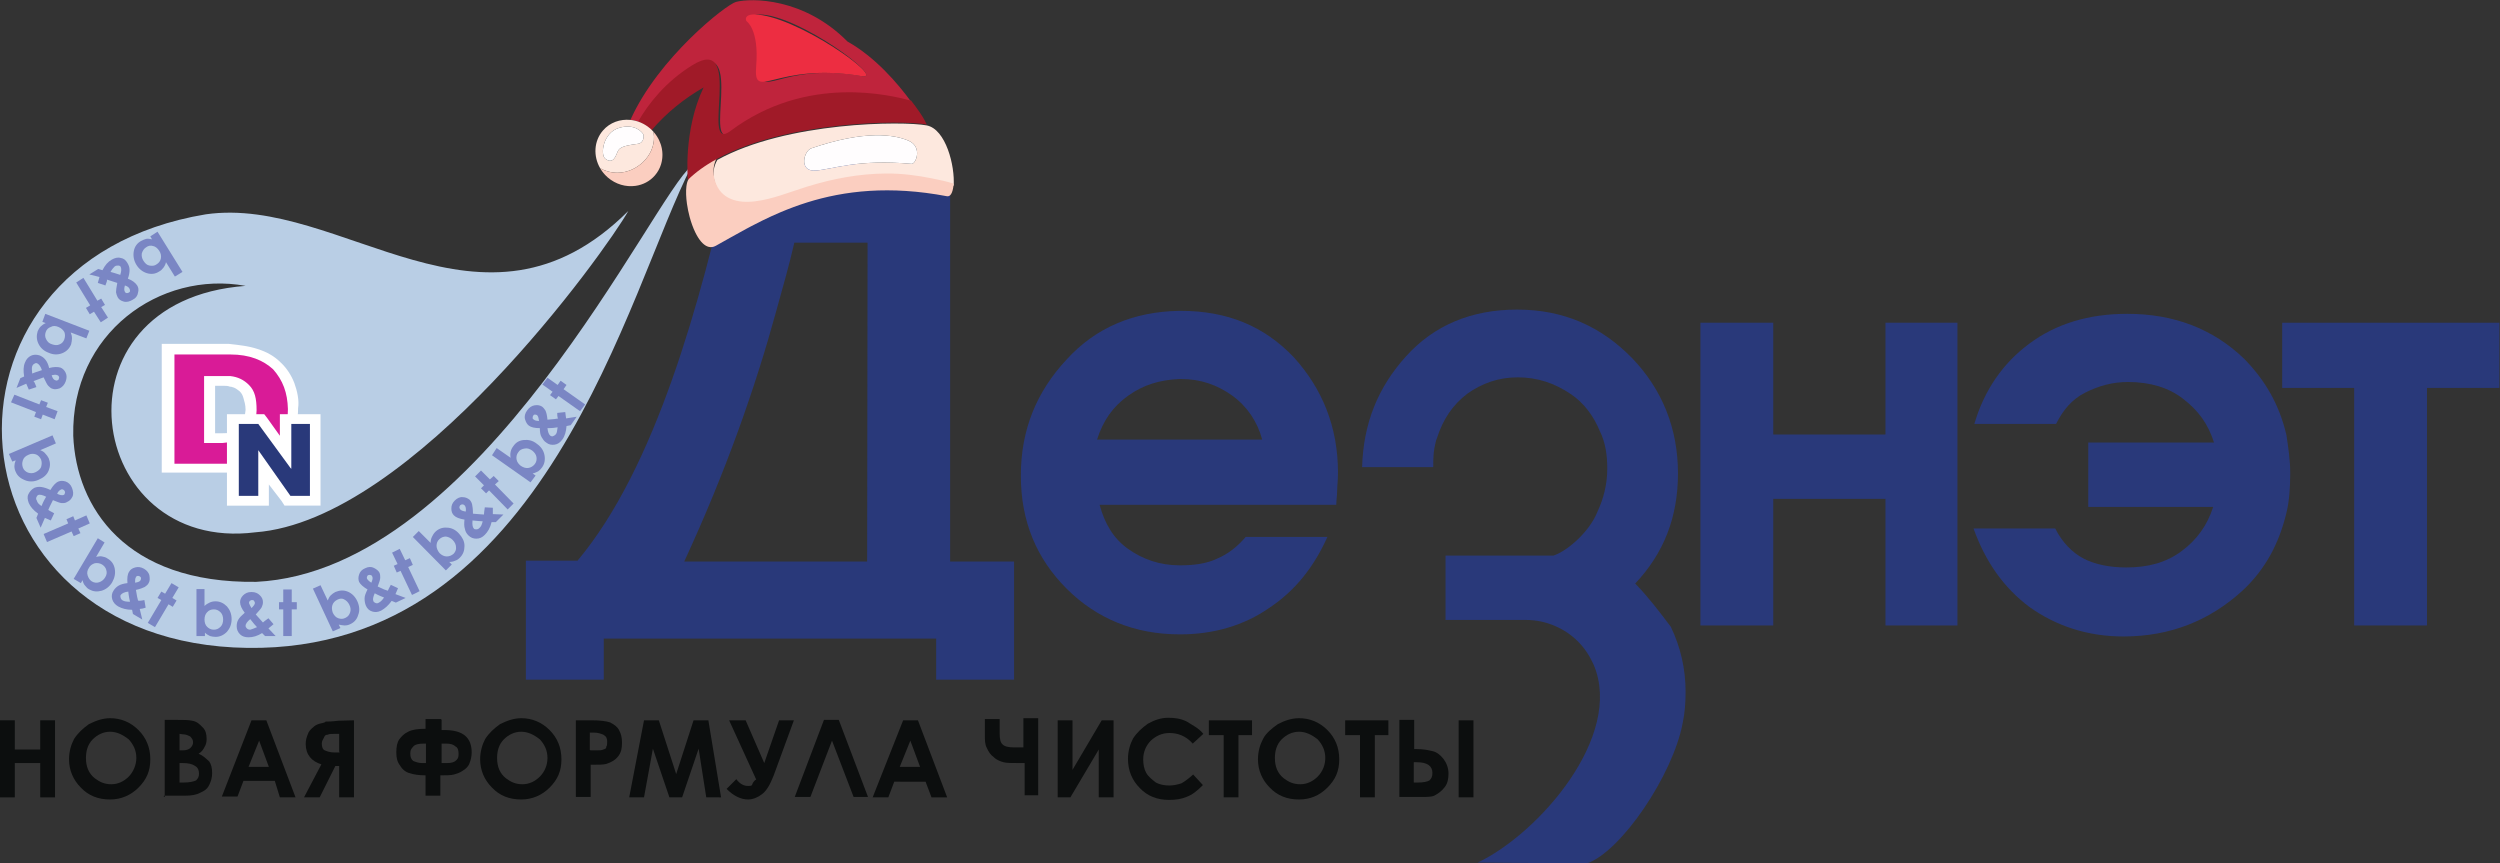 <?xml version="1.0" encoding="UTF-8" standalone="no"?>
<svg
   xmlns:dc="http://purl.org/dc/elements/1.1/"
   xmlns:cc="http://creativecommons.org/ns#"
   xmlns:rdf="http://www.w3.org/1999/02/22-rdf-syntax-ns#"
   xmlns:svg="http://www.w3.org/2000/svg"
   xmlns="http://www.w3.org/2000/svg"
   viewBox="0 0 247.427 85.453"
   height="85.453"
   width="247.427"
   xml:space="preserve"
   id="svg2"
   version="1.1"><rect x="0" y="0" width="247.427" height="85.453" fill="#333333" stroke="none"/><defs
     id="defs6" /><g
     transform="matrix(1.333,0,0,-1.333,0,85.453)"
     id="g10"><g
       transform="scale(0.1)"
       id="g12"><path
         id="path14"
         style="fill:#b9cee5;fill-opacity:1;fill-rule:nonzero;stroke:none"
         d="M 152.781,481.93 C -65.074,445.773 -41.812,162.844 183.906,160.016 405.852,157.184 465.895,426.285 513.68,518.082 484.758,495.762 357.438,217.23 190.191,209.055 92.738,207.797 56.586,264.699 54.387,317.512 52.812,393.59 118.832,440.43 182.336,428.801 34.895,417.797 62.875,229.805 189.563,245.836 c 117.261,8.805 260.3,209.055 276.96,238.605 -108.457,-108.14 -213.14,11.95 -313.742,-2.511" /><path
         id="path16"
         style="fill:#ffffff;fill-opacity:1;fill-rule:nonzero;stroke:none"
         d="m 181.078,327.887 c -0.629,-2.199 -1.574,-3.774 -2.832,-4.403 -0.629,-1.57 -2.828,-2.199 -4.398,-2.828 -0.629,0 -1.575,-0.629 -2.832,-0.629 -1.571,-0.629 -3.774,-0.629 -5.657,-0.629 h -5.66 v 35.211 h 6.602 v 0 c 1.57,0 2.828,0 4.402,-0.629 1.57,0 2.199,-0.628 2.828,-0.628 1.574,-0.629 2.828,-1.575 4.403,-2.829 1.57,-1.574 2.199,-2.832 2.828,-5.031 0.629,-2.199 1.574,-5.031 1.574,-8.804 -0.633,-3.77 -0.633,-5.973 -1.258,-8.801 m 37.406,28.922 c -2.199,5.66 -5.656,11.004 -10.058,15.089 -4.403,4.403 -10.059,7.86 -17.289,10.059 -6.602,2.203 -12.891,2.832 -21.063,3.773 -0.629,0 -0.629,0 -1.57,0 h -39.613 -8.801 v -7.23 -81.105 -7.231 h 8.801 37.726 c 0.625,0 2.199,0 3.77,0 6.601,0 12.89,1.57 18.863,2.828 6.602,2.199 12.891,5.031 17.289,8.801 5.031,4.402 8.805,9.434 11.004,16.035 2.199,5.656 3.773,12.262 3.773,20.117 0.942,5.66 -0.628,12.891 -2.832,18.864" /><path
         id="path18"
         style="fill:#d91b97;fill-opacity:1;fill-rule:nonzero;stroke:none"
         d="m 183.906,318.457 c -3.773,-2.828 -7.23,-5.031 -12.89,-5.66 -1.571,0 -4.399,-0.629 -5.657,-0.629 h -13.832 v 49.672 h 15.09 c 1.571,0 2.828,0 4.399,0 5.66,-0.629 10.062,-2.828 13.832,-6.602 4.402,-4.402 5.66,-10.062 5.66,-18.863 -0.317,-7.859 -2.199,-13.832 -6.602,-17.918 m 18.864,48.41 c -7.235,6.606 -17.293,11.004 -31.754,11.004 -0.629,0 -0.629,0 -1.571,0 H 129.52 v -81.105 h 37.722 c 0.629,0 2.203,0 3.774,0 13.832,0.629 23.894,4.402 31.125,10.058 7.855,6.602 11.629,17.289 11.629,30.492 -0.313,12.262 -3.774,21.379 -11,29.551" /><path
         id="path20"
         style="fill:#ffffff;fill-opacity:1;fill-rule:nonzero;stroke:none"
         d="m 168.504,326.316 v -60.675 h 31.121 v 15.718 l 9.43,-12.257 2.203,-3.461 h 4.398 2.828 11.633 7.86 v 7.23 53.445 7.231 h -7.86 -11.633 -2.199 -8.488 v -7.231 -8.804 l -9.43,13.203 -2.203,2.832 h -4.398 -3.457 -11.004 -8.801 v -7.231" /><path
         id="path22"
         style="fill:#29397a;fill-opacity:1;fill-rule:nonzero;stroke:none"
         d="m 216.285,326.316 v -33.324 l -0.629,0.629 -23.89,32.695 h -14.461 v -53.445 h 14.461 v 33.953 l 23.89,-33.953 h 14.461 v 53.445 h -13.832" /><path
         id="path24"
         style="fill:#29397a;fill-opacity:1;fill-rule:nonzero;stroke:none"
         d="m 1214.09,207.797 v 0 c 21.07,22.32 31.75,49.043 31.75,81.738 0,33.32 -11.63,62.242 -33.95,85.508 -23.26,23.891 -51.24,36.152 -85.51,36.152 -33.95,0 -61.61,-11.632 -82.36,-34.582 -21.06,-23.261 -31.75,-49.984 -32.7,-82.363 h 52.82 c 0,7.23 0,11.633 2.2,20.117 l 0.63,1.574 c 4.4,13.832 11.63,24.52 22.32,32.696 11,7.859 23.26,12.258 37.72,12.258 14.46,0 27.35,-4.399 38.98,-12.258 10.06,-6.602 17.29,-16.664 21.7,-27.352 4.4,-8.801 5.65,-18.234 5.65,-28.293 0,-11.633 -2.82,-22.32 -7.23,-31.75 -5.65,-14.461 -21.69,-28.922 -32.69,-32.695 h -80.16 v -16.031 -2.832 -28.922 h 0.62 v 0 c 10.06,0 21.07,0 31.13,0 h 28.29 c 7.23,0 14.46,-1.571 21.06,-4.403 6.6,-2.828 12.26,-6.601 17.29,-11.629 5.03,-5.031 8.81,-11.003 11.63,-17.292 C 1205.61,94.625 1142.73,22.32 1097.15,0.629 L 1178.26,0 c 25.46,8.801 63.81,65.703 71.04,104.055 1.57,7.23 2.2,15.09 2.2,23.265 0,17.289 -3.77,33.325 -11,48.41 -7.86,10.375 -16.35,21.696 -26.41,32.067" /><path
         id="path26"
         style="fill:#29397a;fill-opacity:1;fill-rule:nonzero;stroke:none"
         d="M 705.445,519.34 H 543.23 C 519.965,416.539 486.957,294.25 428.801,224.773 h -38.356 v -88.335 h 57.844 v 30.492 h 127.32 119.461 v -30.492 h 57.844 v 87.707 H 705.445 Z M 643.828,224.145 H 508.02 c 31.125,67.277 52.816,129.519 67.906,184.535 5.027,18.234 10.058,35.523 13.832,52.183 h 54.383 l -0.313,-236.718" /><path
         id="path28"
         style="fill:#29397a;fill-opacity:1;fill-rule:nonzero;stroke:none"
         d="m 876.773,410.254 h -1.57 c -33.324,-0.629 -61.617,-12.262 -83.308,-36.156 -22.321,-23.891 -33.95,-52.184 -33.95,-86.137 0,-33.949 11.629,-61.613 33.95,-83.934 22.32,-22.324 50.613,-33.953 83.937,-33.953 h 0.629 c 24.519,0 47.156,6.602 65.703,19.492 19.492,12.887 33.324,30.493 43.383,52.813 h -60.672 c -5.66,-6.602 -12.262,-12.262 -21.062,-16.031 -7.86,-3.774 -17.293,-5.032 -27.352,-5.032 h -0.629 c -14.461,0 -27.352,4.403 -38.352,12.258 -11.003,7.86 -17.292,18.864 -21.062,32.696 h 60.043 115.687 c 0,3.773 0.629,6.601 0.629,10.058 0,3.461 0.629,7.863 0.629,13.836 0,33.949 -11.633,62.242 -32.695,85.508 -22.32,23.578 -49.984,34.582 -83.938,34.582 m -62.242,-95.57 c 4.399,13.832 11.629,24.519 23.262,32.695 11.004,7.859 23.266,11.633 37.727,12.258 0.625,0 1.57,0 1.57,0 14.461,0 26.723,-4.399 37.723,-12.258 11.003,-7.859 18.863,-19.492 22.32,-32.695" /><path
         id="path30"
         style="fill:#29397a;fill-opacity:1;fill-rule:nonzero;stroke:none"
         d="m 1666.16,374.727 c -23.27,22.32 -52.19,33.324 -86.77,33.324 -28.29,0 -52.81,-7.231 -72.93,-22.321 -19.49,-14.46 -33.33,-34.582 -40.56,-59.414 h 60.68 c 5.03,10.059 11.63,18.235 21.69,23.262 10.06,5.031 20.12,7.86 31.75,7.86 16.66,0 30.49,-4.403 40.55,-12.262 11.63,-8.801 18.86,-18.86 23.27,-32.692 h -93.37 v -47.785 h 92.74 c -4.4,-13.832 -12.26,-24.519 -23.27,-32.695 -11.63,-8.801 -25.46,-12.262 -41.18,-12.262 -12.26,0 -23.26,2.203 -31.75,6.606 -8.49,4.398 -16.03,12.257 -21.06,22.32 h -60.68 c 8.81,-24.523 22.32,-44.016 41.81,-58.477 19.5,-13.832 42.76,-21.687 69.48,-21.687 34.58,0 63.82,11.629 88.34,33.949 17.29,16.035 27.35,35.524 32.69,57.844 2.2,8.805 2.83,19.492 2.83,29.551 0,10.058 -1.57,19.492 -2.83,28.293 -5.34,22.636 -15.72,40.554 -31.43,56.586" /><path
         id="path32"
         style="fill:#29397a;fill-opacity:1;fill-rule:nonzero;stroke:none"
         d="m 1694.45,353.035 h 53.44 V 176.676 h 54.07 v 176.359 h 53.76 v 48.414 h -158.44 -2.83 v -48.414" /><path
         id="path34"
         style="fill:#29397a;fill-opacity:1;fill-rule:nonzero;stroke:none"
         d="m 1399.89,318.457 h -83.31 v 82.992 h -54.07 V 176.676 h 54.07 v 93.996 h 83.31 v -93.996 h 53.44 v 224.773 h -53.44 v -82.992" /><path
         id="path36"
         style="fill:#0c0e0e;fill-opacity:1;fill-rule:nonzero;stroke:none"
         d="M 0,106.258 H 11.004 V 84.566 H 29.863 V 106.258 H 40.867 V 49.043 H 29.863 V 74.508 H 11.004 V 49.043 H 0 v 57.215" /><path
         id="path38"
         style="fill:#0c0e0e;fill-opacity:1;fill-rule:nonzero;stroke:none"
         d="m 81.734,97.769 c -5.027,0 -9.43,-2.203 -12.887,-5.66 -3.773,-3.77 -5.031,-8.801 -5.031,-13.832 0,-6.601 2.199,-11.633 6.602,-15.09 3.773,-2.828 7.23,-4.402 12.262,-4.402 5.031,0 9.43,2.203 12.887,5.66 3.461,3.457 5.661,8.805 5.661,13.832 0,5.66 -2.2,10.062 -5.661,13.832 -4.398,3.457 -8.801,5.66 -13.832,5.66 z m 0,10.059 c 7.859,0 15.09,-2.828 21.067,-8.801 5.656,-5.66 8.801,-12.891 8.801,-21.691 0,-8.805 -2.829,-15.09 -8.801,-21.062 -5.66,-5.66 -12.891,-8.805 -21.067,-8.805 -8.801,0 -16.031,2.832 -21.691,8.805 -5.656,5.656 -8.801,12.887 -8.801,21.062 0,5.656 1.57,11.004 3.773,15.09 2.828,4.398 6.602,7.859 11,11.004 5.66,2.828 10.691,4.398 15.719,4.398" /><path
         id="path40"
         style="fill:#0c0e0e;fill-opacity:1;fill-rule:nonzero;stroke:none"
         d="M 133.293,74.508 V 60.047 h 2.828 c 4.402,0 7.231,0.625 9.434,1.57 1.57,1.57 2.199,2.828 2.199,5.027 0,2.203 -0.629,4.402 -2.828,5.66 -2.203,1.574 -5.031,2.203 -9.434,2.203 z m 0,21.688 V 83.938 h 2.199 c 2.828,0 4.403,0.629 5.66,1.57 1.571,1.57 2.2,2.832 2.2,4.402 0,1.57 -0.629,2.828 -2.2,4.402 -1.574,0.629 -2.832,1.57 -5.66,1.57 z M 122.289,49.355 V 106.57 h 8.805 c 5.027,0 8.801,0 11.629,-0.629 3.773,-0.628 5.66,-2.828 7.859,-5.027 2.199,-2.203 2.828,-5.031 2.828,-8.805 0,-2.199 -0.629,-4.399 -1.57,-5.656 -0.629,-1.574 -2.199,-3.773 -4.402,-5.031 3.773,-1.57 5.66,-3.773 7.859,-5.66 1.574,-2.199 2.203,-5.027 2.203,-8.801 0,-2.828 -0.629,-5.66 -2.203,-8.801 -1.57,-3.145 -3.77,-4.402 -6.602,-5.66 -2.828,-1.57 -6.601,-2.199 -11,-2.199 H 121.66 v -0.945 h 0.629" /><path
         id="path42"
         style="fill:#0c0e0e;fill-opacity:1;fill-rule:nonzero;stroke:none"
         d="m 192.395,91.168 -7.86,-19.492 h 15.09 z m -5.661,15.09 h 11.004 L 219.43,49.043 h -11.633 l -3.774,12.258 H 180.762 L 176.359,49.672 H 164.73 l 22.004,56.586" /><path
         id="path44"
         style="fill:#0c0e0e;fill-opacity:1;fill-rule:nonzero;stroke:none"
         d="m 251.809,83.309 v 12.887 h -2.829 c -2.828,0 -4.402,0 -5.66,-0.629 -1.57,0 -2.199,-0.625 -2.828,-2.199 -0.629,-1.57 -1.57,-2.199 -1.57,-4.398 0,-2.203 0.629,-4.402 2.199,-5.031 1.57,-0.629 3.774,-1.574 7.231,-1.574 h 3.773 z m 11.004,22.949 V 49.043 H 251.809 V 72.305 H 248.98 L 237.348,49.043 h -11.629 l 12.886,24.52 c -7.23,2.199 -11.632,7.231 -11.632,15.09 0,2.828 0.629,5.031 1.574,7.231 0.629,2.199 2.199,3.773 3.773,5.031 1.571,1.57 2.828,2.199 5.028,2.828 2.203,0.629 3.773,0.629 4.402,1.571 1.57,0 4.402,0 9.43,0.628 l 11.633,0.317" /><path
         id="path46"
         style="fill:#0c0e0e;fill-opacity:1;fill-rule:nonzero;stroke:none"
         d="m 327.887,88.969 v -14.461 h 3.773 c 3.774,0 5.656,0.625 7.231,2.199 1.57,1.57 1.57,2.828 1.57,5.027 0,2.203 -0.629,4.402 -2.199,5.031 -1.574,1.574 -3.774,2.203 -7.231,2.203 z m -11.004,0 h -2.199 c -3.774,0 -6.602,-0.629 -7.86,-2.203 -1.258,-1.57 -2.199,-2.199 -2.199,-5.031 0,-2.828 0.629,-4.399 2.199,-5.656 1.571,-0.629 3.774,-1.57 6.602,-1.57 h 2.828 v 14.461 z m 11.004,17.289 v -7.231 h 2.199 c 13.836,0 20.121,-5.66 20.121,-16.664 0,-2.828 -0.629,-5.656 -1.57,-7.856 -0.629,-2.203 -2.832,-4.402 -5.032,-5.66 -2.199,-1.574 -4.402,-2.203 -6.601,-2.828 -2.199,-0.629 -5.66,-0.629 -10.059,-0.629 V 50.301 h -11.004 v 15.09 c -5.031,0 -8.8,0.629 -11.632,1.57 -2.829,0.629 -5.657,2.828 -7.231,5.656 -2.199,2.832 -2.828,5.66 -2.828,10.062 0,3.773 0.629,7.231 2.199,9.43 1.574,2.203 3.774,4.402 6.602,5.66 2.832,1.57 7.23,2.199 12.89,2.199 v 7.23 h 11.629 l 0.317,-0.941" /><path
         id="path48"
         style="fill:#0c0e0e;fill-opacity:1;fill-rule:nonzero;stroke:none"
         d="m 386.988,97.769 c -5.031,0 -9.429,-2.203 -12.89,-5.66 -3.77,-3.77 -5.028,-8.801 -5.028,-13.832 0,-6.601 2.2,-11.633 6.602,-15.09 3.769,-2.828 7.23,-4.402 12.258,-4.402 5.031,0 9.433,2.203 12.89,5.66 3.774,3.773 5.66,8.805 5.66,13.832 0,5.66 -2.203,10.062 -5.66,13.832 -4.402,3.457 -8.8,5.66 -13.832,5.66 z m 0,10.059 c 7.86,0 15.09,-2.828 21.063,-8.801 5.66,-5.66 8.801,-12.891 8.801,-21.691 0,-8.805 -2.829,-15.09 -8.801,-21.062 -5.66,-5.66 -12.891,-8.805 -21.063,-8.805 -8.8,0 -16.035,2.832 -21.691,8.805 -5.66,5.656 -8.805,12.887 -8.805,21.062 0,5.656 1.574,11.004 3.774,15.09 2.832,4.398 6.601,7.859 11.004,11.004 5.66,2.828 10.687,4.398 15.718,4.398" /><path
         id="path50"
         style="fill:#0c0e0e;fill-opacity:1;fill-rule:nonzero;stroke:none"
         d="m 438.547,83.938 h 3.769 c 2.829,0 4.403,0 5.661,0.629 1.57,0.629 2.199,0.629 2.199,2.199 0.629,0.629 0.629,2.203 0.629,3.773 0,2.199 -0.629,3.773 -2.828,5.027 -1.575,0.629 -3.774,1.574 -7.231,1.574 h -2.832 V 84.25 Z m -11.004,22.32 h 11.633 c 6.597,0 11,-0.629 13.832,-1.574 2.828,-1.571 5.027,-2.829 6.597,-5.657 1.575,-2.832 2.204,-5.66 2.204,-9.434 0,-4.399 -0.629,-7.231 -2.829,-10.059 -2.203,-2.828 -5.031,-4.402 -8.804,-5.656 C 447.977,73.25 444.52,73.25 438.547,73.25 V 49.355 h -11.004 v 56.903" /><path
         id="path52"
         style="fill:#0c0e0e;fill-opacity:1;fill-rule:nonzero;stroke:none"
         d="m 478.156,106.258 h 11 l 12.891,-39.926 12.891,39.926 h 11 l 9.433,-57.215 H 524.367 L 518.711,85.195 506.449,49.043 h -9.433 L 484.758,85.195 478.156,49.043 h -11.004 l 11.004,57.215" /><path
         id="path54"
         style="fill:#0c0e0e;fill-opacity:1;fill-rule:nonzero;stroke:none"
         d="m 561.465,62.246 -20.121,44.012 h 12.261 l 13.833,-31.75 11,31.75 h 11.003 L 574.352,65.074 c -2.829,-7.23 -5.661,-11.633 -8.801,-13.832 -2.832,-2.199 -6.602,-3.773 -10.063,-3.773 -5.656,0 -11,2.832 -16.031,7.859 l 7.231,7.231 c 2.828,-3.773 5.66,-5.027 8.8,-5.027 1.575,0 2.203,0 2.832,0.625 0.313,1.262 1.571,3.461 3.145,4.09" /><path
         id="path56"
         style="fill:#0c0e0e;fill-opacity:1;fill-rule:nonzero;stroke:none"
         d="M 633.77,49.355 617.734,91.168 601.703,49.355 H 590.07 l 21.692,57.215 h 11.004 L 644.457,49.355 H 633.77" /><path
         id="path58"
         style="fill:#0c0e0e;fill-opacity:1;fill-rule:nonzero;stroke:none"
         d="m 675.895,91.168 -7.86,-19.492 h 15.09 z m -5.344,15.09 h 11 l 21.691,-57.215 h -11.629 l -4.402,11.629 H 663.945 L 659.547,49.043 h -11.633 l 22.637,57.215" /><path
         id="path60"
         style="fill:#0c0e0e;fill-opacity:1;fill-rule:nonzero;stroke:none"
         d="m 760.461,74.508 h -3.773 c -5.032,0 -9.434,0 -11.633,0.625 -2.2,0.629 -5.032,1.574 -7.231,3.773 -2.199,1.574 -3.773,3.773 -5.031,6.601 -1.57,2.832 -1.57,5.66 -1.57,10.059 v 11.633 h 11.004 V 96.195 c 0,-3.769 0.628,-6.601 2.199,-7.856 1.57,-1.574 4.402,-2.203 8.801,-2.203 h 6.601 v 21.691 h 11.004 V 50.613 h -10.059 v 23.895 h -0.312" /><path
         id="path62"
         style="fill:#0c0e0e;fill-opacity:1;fill-rule:nonzero;stroke:none"
         d="M 826.789,106.258 V 49.043 h -11 V 84.566 L 794.727,49.043 h -9.434 v 57.215 h 11.004 V 69.477 l 21.691,36.781 h 8.801" /><path
         id="path64"
         style="fill:#0c0e0e;fill-opacity:1;fill-rule:nonzero;stroke:none"
         d="m 893.438,96.195 -7.86,-7.226 c -5.031,5.656 -11.004,7.855 -17.293,7.855 -5.656,0 -10.058,-2.199 -13.832,-5.656 -3.769,-3.773 -5.656,-8.805 -5.656,-13.832 0,-3.773 0.629,-7.23 2.199,-10.062 1.574,-2.828 4.402,-5.027 7.231,-7.226 2.832,-1.574 6.601,-2.203 10.058,-2.203 2.832,0 5.66,0.629 8.805,1.574 2.828,1.57 5.66,3.769 8.801,6.601 l 7.23,-7.863 c -4.398,-4.399 -7.859,-7.227 -12.258,-8.801 -3.773,-1.57 -7.859,-2.199 -12.89,-2.199 -8.801,0 -16.032,2.828 -21.692,8.801 -5.656,5.66 -8.801,12.891 -8.801,21.691 0,5.66 1.571,11.004 3.77,15.09 2.832,4.402 6.602,7.86 11.004,11.004 5.031,2.828 10.059,4.403 15.09,4.403 5.031,0 9.429,-0.629 13.832,-2.832 3.773,-2.512 8.804,-4.715 12.262,-9.118" /><path
         id="path66"
         style="fill:#0c0e0e;fill-opacity:1;fill-rule:nonzero;stroke:none"
         d="m 897.84,106.258 h 31.75 V 95.254 H 919.527 V 49.043 h -11 v 46.211 h -11.004 v 11.004 h 0.317" /><path
         id="path68"
         style="fill:#0c0e0e;fill-opacity:1;fill-rule:nonzero;stroke:none"
         d="m 964.484,97.769 c -5.031,0 -9.429,-2.203 -12.89,-5.66 -3.774,-3.77 -5.028,-8.801 -5.028,-13.832 0,-6.601 2.2,-11.633 6.602,-15.09 3.77,-2.828 7.23,-4.402 12.258,-4.402 5.031,0 9.433,2.203 12.89,5.66 3.774,3.773 5.661,8.805 5.661,13.832 0,5.66 -2.204,10.062 -5.661,13.832 -4.402,3.457 -8.8,5.66 -13.832,5.66 z m 0,10.059 c 7.86,0 15.09,-2.828 21.063,-8.801 5.656,-5.66 8.801,-12.891 8.801,-21.691 0,-8.805 -2.828,-15.09 -8.801,-21.062 -5.973,-5.973 -12.891,-8.805 -21.063,-8.805 -8.8,0 -16.035,2.832 -21.691,8.805 -5.66,5.656 -8.805,12.887 -8.805,21.062 0,5.656 1.575,11.004 3.774,15.09 2.203,4.398 6.601,7.859 11.004,11.004 5.343,2.828 10.687,4.398 15.718,4.398" /><path
         id="path70"
         style="fill:#0c0e0e;fill-opacity:1;fill-rule:nonzero;stroke:none"
         d="m 999.066,106.258 h 31.754 V 95.254 h -10.06 V 49.043 h -11.01 v 46.211 h -11 v 11.004 h 0.316" /><path
         id="path72"
         style="fill:#0c0e0e;fill-opacity:1;fill-rule:nonzero;stroke:none"
         d="m 1083,106.258 h 11 V 49.043 h -11 z M 1049.68,75.133 V 60.047 h 2.83 c 4.4,0 7.23,0.629 8.8,1.57 1.57,1.57 2.2,2.828 2.2,5.656 0,5.031 -3.77,7.859 -11.63,7.859 z M 1038.99,49.355 V 106.57 h 11 V 84.879 h 2.2 c 4.4,0 7.86,-0.629 11.63,-1.57 2.83,-0.629 5.66,-2.828 7.86,-5.66 2.2,-2.828 3.78,-6.601 3.78,-11.004 0,-3.769 -0.63,-7.226 -2.83,-10.059 -2.2,-2.828 -4.4,-4.398 -6.6,-5.656 -2.21,-1.574 -5.66,-1.574 -10.06,-1.574 h -16.98" /><path
         id="path74"
         style="fill:#7a86c4;fill-opacity:1;fill-rule:nonzero;stroke:none"
         d="m 75.762,221.945 c -1.57,0.942 -3.457,1.258 -5.344,0.942 -1.887,-0.629 -3.457,-1.571 -4.402,-3.457 -1.254,-1.887 -1.57,-3.774 -0.941,-5.66 0.629,-1.883 1.57,-3.457 3.145,-4.399 1.57,-0.945 3.457,-1.258 5.344,-0.629 1.887,0.629 3.457,1.887 4.402,3.457 1.258,1.887 1.57,3.774 0.942,5.66 -0.312,1.571 -1.57,3.141 -3.145,4.086 z m 1.887,16.348 -6.285,-10.691 c 1.57,0.316 3.141,0.628 4.398,0.316 1.574,-0.316 2.832,-0.629 4.09,-1.57 2.828,-1.575 4.715,-4.09 5.344,-7.547 0.629,-3.457 0,-6.602 -1.887,-10.059 -1.887,-3.144 -4.715,-5.344 -7.859,-6.289 -3.457,-0.941 -6.289,-0.629 -9.117,0.945 -1.258,0.629 -2.199,1.571 -3.144,2.829 -0.941,0.941 -1.57,2.515 -1.887,4.086 l -1.258,-2.2 -5.344,3.145 17.922,30.176 5.027,-3.141" /><path
         id="path76"
         style="fill:#7a86c4;fill-opacity:1;fill-rule:nonzero;stroke:none"
         d="m 100.285,208.426 c 2.199,0.316 3.77,0.945 4.086,1.887 0.313,0.628 0.313,0.945 0.313,1.574 0,0.629 -0.629,0.941 -0.942,1.254 -0.629,0.316 -0.941,0.316 -1.57,0.316 -0.633,0 -0.945,-0.316 -1.262,-0.941 -0.625,-0.946 -0.625,-2.516 -0.625,-4.09 z m -3.773,-14.145 c -0.316,1.571 -0.945,4.086 -1.258,7.543 -2.828,-0.312 -4.715,-1.258 -5.66,-2.515 -0.312,-0.629 -0.312,-1.254 0,-2.2 0.316,-0.941 0.945,-1.57 1.574,-1.886 0.941,-0.629 2.828,-0.942 5.344,-0.942 z m 10.687,1.258 0.946,-5.66 -2.204,-0.629 -2.199,-0.312 1.887,-7.86 -6.918,4.086 -0.629,3.145 c -4.086,0 -7.543,0.941 -10.375,2.511 -2.199,1.258 -3.769,3.145 -4.398,5.348 -0.629,2.199 -0.316,4.398 0.941,6.285 0.945,1.574 2.203,2.828 3.773,3.774 1.57,0.941 3.773,1.57 6.602,1.886 -0.312,3.774 0,6.602 1.258,8.489 0.941,1.57 2.199,2.511 4.402,3.14 2.199,0.633 4.399,0.317 6.602,-0.941 2.199,-1.258 3.769,-3.145 4.086,-5.344 0.312,-2.199 0.312,-3.773 -0.629,-5.344 -0.629,-1.258 -1.571,-1.886 -2.828,-2.832 -1.258,-0.629 -3.461,-1.57 -6.606,-2.199 0.629,-4.086 1.262,-6.914 1.574,-7.859 0.317,-0.313 1.887,-0.313 4.715,0.316" /><path
         id="path78"
         style="fill:#7a86c4;fill-opacity:1;fill-rule:nonzero;stroke:none"
         d="m 127.32,208.113 5.344,-3.144 -4.715,-7.86 3.145,-1.886 -2.832,-4.715 -3.145,1.887 -10.058,-16.977 -5.344,3.145 10.058,16.976 -2.828,1.57 2.828,4.715 2.832,-1.57 4.715,7.859" /><path
         id="path80"
         style="fill:#7a86c4;fill-opacity:1;fill-rule:nonzero;stroke:none"
         d="m 158.758,188.621 c -1.887,0 -3.774,-0.629 -5.031,-2.199 -1.258,-1.258 -1.887,-3.145 -1.887,-5.344 0,-2.203 0.629,-4.09 1.887,-5.348 1.257,-1.253 2.828,-2.199 5.031,-2.199 1.887,0 3.457,0.629 5.027,2.199 1.258,1.258 1.887,3.145 1.887,5.348 0,2.199 -0.629,4.086 -1.887,5.344 -1.57,1.57 -3.14,2.199 -5.027,2.199 z m -6.918,15.09 v -12.574 c 1.258,1.258 2.515,1.886 3.773,2.515 1.258,0.629 2.828,0.942 4.403,0.942 3.14,0 5.972,-1.258 8.488,-3.774 2.199,-2.511 3.457,-5.656 3.457,-9.429 0,-3.774 -1.258,-6.914 -3.457,-9.43 -2.516,-2.516 -5.348,-3.773 -8.488,-3.773 -1.575,0 -2.832,0.316 -4.09,0.628 -1.254,0.629 -2.516,1.258 -3.77,2.516 v -2.516 h -6.289 v 34.895 h 5.973" /><path
         id="path82"
         style="fill:#7a86c4;fill-opacity:1;fill-rule:nonzero;stroke:none"
         d="m 186.734,189.566 c 1.575,1.571 2.516,2.829 2.516,3.77 0,0.629 -0.312,0.945 -0.629,1.574 -0.312,0.629 -0.941,0.629 -1.57,0.629 -0.629,0 -0.946,-0.316 -1.574,-0.629 -0.313,-0.316 -0.629,-0.945 -0.629,-1.574 0.316,-0.941 0.945,-2.199 1.886,-3.77 z m 4.086,-14.148 c -1.254,1.258 -2.828,3.145 -5.027,5.973 -2.203,-1.887 -3.457,-3.457 -3.457,-5.032 0,-0.629 0.312,-1.254 0.941,-1.882 0.629,-0.629 1.571,-0.946 2.516,-0.946 1.258,0.317 2.828,0.946 5.027,1.887 z m 8.489,6.602 3.773,-4.403 -1.887,-1.57 -1.886,-1.57 5.343,-5.661 h -7.855 l -2.203,2.2 c -3.457,-2.2 -6.914,-3.141 -10.059,-3.141 -2.515,0 -4.715,0.629 -6.289,2.199 -1.57,1.571 -2.516,3.457 -2.516,5.973 0,1.887 0.317,3.457 1.258,5.031 0.946,1.57 2.516,3.145 4.715,5.027 -2.199,2.833 -3.457,5.661 -3.457,7.86 0,1.574 0.629,3.461 2.203,5.031 1.571,1.57 3.457,2.516 6.285,2.516 2.832,0 4.715,-0.946 6.289,-2.516 1.571,-1.57 2.2,-3.144 2.2,-5.031 0,-1.254 -0.313,-2.516 -0.942,-3.77 -0.629,-1.257 -2.203,-2.832 -4.402,-5.347 2.828,-3.141 4.715,-5.344 5.344,-5.973 0.629,0.629 1.886,1.574 4.086,3.145" /><path
         id="path84"
         style="fill:#7a86c4;fill-opacity:1;fill-rule:nonzero;stroke:none"
         d="m 210.313,203.398 h 6.289 v -9.433 h 3.769 v -5.344 h -3.769 v -19.805 h -6.289 v 19.805 h -3.145 v 5.344 h 3.145 v 9.433" /><path
         id="path86"
         style="fill:#7a86c4;fill-opacity:1;fill-rule:nonzero;stroke:none"
         d="m 250.551,195.852 c -1.887,-0.942 -3.145,-2.2 -3.77,-4.086 -0.629,-1.887 -0.316,-3.774 0.313,-5.661 0.941,-1.886 2.203,-3.457 4.086,-4.085 1.886,-0.629 3.461,-0.629 5.343,0.316 1.887,0.941 2.832,2.199 3.461,4.086 0.629,1.887 0.313,3.773 -0.629,5.656 -0.945,1.887 -2.203,3.145 -4.085,4.09 -1.258,0.629 -2.832,0.629 -4.719,-0.316 z m -12.574,10.691 5.343,-11.32 c 0.629,1.574 1.258,2.832 2.203,3.773 0.942,0.942 2.2,1.887 3.457,2.516 3.145,1.258 5.973,1.57 9.118,0.312 3.144,-1.258 5.66,-3.769 7.23,-7.23 1.57,-3.457 1.887,-6.914 0.629,-10.059 -0.945,-3.457 -3.144,-5.66 -5.973,-6.918 -1.257,-0.629 -2.515,-0.941 -4.089,-0.941 -1.254,0 -2.829,0.312 -4.399,0.629 l 1.258,-2.516 -5.66,-2.516 -14.774,31.754 5.657,2.516" /><path
         id="path88"
         style="fill:#7a86c4;fill-opacity:1;fill-rule:nonzero;stroke:none"
         d="m 285.133,197.426 c -1.57,0.629 -4.086,1.57 -6.914,3.14 -1.258,-2.828 -1.574,-4.714 -0.946,-5.972 0.317,-0.629 0.946,-0.942 1.571,-1.258 0.945,-0.313 1.574,-0.313 2.515,0.316 1.258,0.629 2.516,1.887 3.774,3.774 z m -9.43,11 c 0.942,2.203 1.258,3.461 0.625,4.715 -0.312,0.629 -0.625,0.945 -1.254,0.945 -0.629,0.312 -0.945,0 -1.574,0 -0.629,-0.316 -0.941,-0.629 -0.941,-1.258 -0.317,-0.629 -0.317,-0.941 0,-1.57 0.629,-0.945 1.57,-1.887 3.144,-2.832 z m 14.461,-1.571 5.344,-2.515 -0.945,-2.199 -0.942,-2.203 7.543,-2.829 -7.23,-3.457 -3.145,1.258 c -2.512,-3.461 -5.027,-5.66 -7.855,-7.23 -2.516,-1.258 -4.715,-1.258 -6.606,-0.629 -2.199,0.629 -3.769,2.199 -4.715,4.398 -0.629,1.574 -0.941,3.461 -0.941,5.348 0,1.883 0.941,4.086 2.199,6.601 -3.141,1.883 -5.344,3.77 -6.285,5.657 -0.629,1.574 -0.629,3.461 0,5.343 0.629,2.204 2.199,3.774 4.398,4.715 2.516,1.262 4.719,1.262 6.606,0.317 1.883,-0.942 3.457,-2.2 4.086,-3.457 0.629,-1.258 0.629,-2.516 0.629,-3.774 0,-1.258 -0.629,-3.457 -1.887,-6.601 3.773,-1.887 6.285,-2.828 7.543,-3.145 0.316,0.629 0.945,2.199 2.203,4.402" /><path
         id="path90"
         style="fill:#7a86c4;fill-opacity:1;fill-rule:nonzero;stroke:none"
         d="m 291.105,230.746 5.661,2.828 4.086,-8.484 3.457,1.57 2.203,-5.031 -3.461,-1.57 8.488,-17.918 -5.656,-2.832 -8.488,17.921 -2.832,-1.257 -2.2,5.031 2.828,1.254 -4.086,8.488" /><path
         id="path92"
         style="fill:#7a86c4;fill-opacity:1;fill-rule:nonzero;stroke:none"
         d="m 326.316,240.809 c -1.574,-1.258 -2.203,-3.145 -2.203,-5.032 0,-1.886 0.946,-3.773 2.203,-5.343 1.571,-1.575 3.457,-2.516 5.344,-2.516 1.887,0 3.457,0.629 5.028,1.887 1.257,1.258 2.203,3.144 1.886,5.031 0,1.883 -0.941,3.769 -2.515,5.344 -1.571,1.57 -3.141,2.199 -5.028,2.511 -1.57,0 -3.461,-0.628 -4.715,-1.882 z m -15.406,5.972 8.805,-8.804 c 0,1.574 0.312,3.144 0.941,4.402 0.629,1.258 1.258,2.516 2.516,3.773 2.199,2.2 5.344,3.457 8.488,3.145 3.457,0 6.602,-1.574 9.117,-4.402 2.516,-2.832 4.086,-5.661 4.086,-9.118 0,-3.457 -0.941,-6.289 -3.457,-8.8 -0.945,-0.946 -2.203,-1.887 -3.461,-2.204 -1.257,-0.628 -2.828,-0.941 -4.398,-0.941 l 1.887,-1.887 -4.403,-4.402 -24.519,24.836 4.398,4.402" /><path
         id="path94"
         style="fill:#7a86c4;fill-opacity:1;fill-rule:nonzero;stroke:none"
         d="m 358.383,254.012 c -1.574,0 -4.09,0.312 -7.547,0.629 -0.316,-2.832 0,-5.032 0.941,-5.973 0.317,-0.633 1.258,-0.633 1.887,-0.633 0.945,0 1.574,0.317 2.203,0.945 1.254,0.942 1.887,2.516 2.516,5.032 z m -12.578,7.23 c 0.316,2.199 0,3.77 -0.942,4.715 -0.316,0.313 -0.941,0.629 -1.57,0.629 -0.633,0 -0.945,-0.316 -1.574,-0.629 -0.313,-0.316 -0.629,-0.945 -0.629,-1.574 0,-0.625 0.316,-0.942 0.629,-1.57 0.941,-0.942 2.203,-1.258 4.086,-1.571 z m 14.148,3.141 5.973,-0.313 v -4.715 l 7.859,-0.316 -5.66,-5.656 h -3.145 c -0.941,-4.086 -2.828,-7.231 -5.027,-9.434 -1.887,-1.886 -3.773,-2.828 -6.289,-2.828 -2.199,0 -4.086,0.629 -5.973,2.516 -1.257,1.258 -2.199,2.828 -2.515,4.715 -0.629,1.886 -0.629,4.086 -0.313,6.918 -3.773,0.628 -6.289,1.57 -7.859,3.14 -1.258,1.258 -1.887,2.832 -1.887,5.031 0,2.2 0.629,4.086 2.516,5.973 1.887,1.887 4.086,2.828 5.972,2.516 2.2,0 3.774,-0.946 5.032,-1.887 0.941,-0.941 1.57,-2.199 1.883,-3.457 0.316,-1.258 0.628,-3.773 0.628,-6.918 4.403,-0.313 6.918,-0.629 8.176,-0.629 0,1.258 0.313,2.828 0.629,5.344" /><path
         id="path96"
         style="fill:#7a86c4;fill-opacity:1;fill-rule:nonzero;stroke:none"
         d="m 352.723,287.332 4.398,4.402 6.606,-6.601 2.828,2.515 3.773,-3.773 -2.832,-2.516 13.832,-14.144 -4.398,-4.402 -13.832,14.148 -2.203,-2.203 -3.774,3.773 2.203,2.199 -6.601,6.602" /><path
         id="path98"
         style="fill:#7a86c4;fill-opacity:1;fill-rule:nonzero;stroke:none"
         d="m 384.789,305.254 c -1.258,-1.574 -1.574,-3.461 -1.258,-5.348 0.313,-1.883 1.571,-3.457 3.145,-4.715 1.883,-1.257 3.769,-1.886 5.656,-1.57 1.887,0.313 3.461,1.258 4.715,2.828 1.258,1.574 1.574,3.457 1.258,5.344 -0.313,1.887 -1.571,3.461 -3.145,4.719 -1.883,1.254 -3.457,1.883 -5.344,1.57 -2.511,-0.316 -4.086,-1.258 -5.027,-2.828 z m -16.035,3.141 10.375,-7.227 c -0.313,1.57 -0.313,3.141 0,4.398 0.312,1.575 0.941,2.829 1.887,4.086 1.886,2.832 4.398,4.403 7.859,4.715 3.457,0.317 6.602,-0.312 9.746,-2.828 3.145,-2.199 5.027,-5.027 5.656,-8.488 0.629,-3.457 0,-6.602 -1.886,-9.117 -0.942,-1.254 -1.883,-2.2 -2.828,-2.829 -1.258,-0.628 -2.516,-1.257 -4.086,-1.57 l 2.199,-1.574 -3.774,-5.027 -28.605,20.117 3.457,5.344" /><path
         id="path100"
         style="fill:#7a86c4;fill-opacity:1;fill-rule:nonzero;stroke:none"
         d="m 414.023,323.801 c -1.57,-0.317 -4.085,-0.629 -7.543,-0.629 0.313,-2.828 0.942,-4.715 2.2,-5.66 0.629,-0.313 1.258,-0.629 1.886,-0.313 0.629,0.313 1.571,0.629 2.2,1.571 0.629,0.628 0.945,2.515 1.257,5.031 z m -13.832,4.715 c -0.312,2.199 -0.628,3.773 -1.57,4.402 -0.629,0.312 -0.945,0.312 -1.574,0.312 -0.629,0 -0.942,-0.312 -1.254,-0.941 -0.316,-0.629 -0.316,-0.945 -0.316,-1.574 0,-0.625 0.316,-0.942 0.941,-1.254 0.629,-0.633 2.203,-0.945 3.773,-0.945 z m 13.52,5.972 5.973,0.629 0.312,-2.515 0.317,-2.2 7.859,1.258 -4.402,-6.289 -3.145,-0.629 c -0.312,-4.086 -1.258,-7.543 -3.145,-10.058 -1.57,-2.2 -3.457,-3.457 -5.656,-3.774 -2.203,-0.312 -4.402,0 -6.289,1.574 -1.57,0.942 -2.515,2.516 -3.457,4.086 -0.941,1.571 -1.258,3.774 -1.258,6.602 -3.773,0 -6.601,0.629 -8.172,1.887 -1.257,0.941 -2.203,2.515 -2.832,4.714 -0.628,2.2 0,4.403 1.575,6.602 1.57,2.199 3.457,3.457 5.656,3.773 2.203,0.313 3.773,0 5.344,-0.945 0.945,-0.629 1.886,-1.887 2.515,-2.828 0.629,-1.258 1.258,-3.457 1.574,-6.914 4.399,0.312 6.915,0.629 8.172,0.941 -0.629,-0.312 -0.941,1.258 -0.941,4.086" /><path
         id="path102"
         style="fill:#7a86c4;fill-opacity:1;fill-rule:nonzero;stroke:none"
         d="m 402.707,355.551 3.773,5.031 7.543,-5.344 2.204,3.145 4.398,-3.145 -2.199,-3.144 16.031,-11.317 -3.769,-5.031 -16.036,11.317 -1.886,-2.512 -4.403,3.14 1.891,2.516 -7.547,5.344" /><path
         id="path104"
         style="fill:#7a86c4;fill-opacity:1;fill-rule:nonzero;stroke:none"
         d="m 30.492,299.906 c -0.941,1.887 -2.199,3.145 -3.769,3.774 -1.887,0.629 -3.773,0.629 -5.66,-0.313 -2.199,-0.945 -3.457,-2.199 -4.086,-4.086 -0.629,-1.886 -0.629,-3.461 0,-5.347 0.629,-1.883 2.199,-3.141 3.773,-3.77 1.883,-0.629 3.769,-0.629 5.656,0.313 1.887,0.945 3.457,2.203 4.086,3.773 0.629,2.199 0.629,3.773 0,5.656 z m 11.004,11.949 -11.633,-5.031 c 1.574,-0.629 2.832,-1.258 3.773,-2.515 0.945,-0.942 1.887,-2.2 2.516,-3.457 1.258,-3.145 1.258,-5.973 0,-9.118 -1.258,-3.144 -3.773,-5.343 -7.543,-6.918 -3.461,-1.57 -6.918,-1.57 -10.062,-0.312 -3.145,1.258 -5.656,3.144 -6.914,6.289 -0.629,1.258 -0.945,2.828 -0.945,4.086 0,1.258 0.316,2.828 0.945,4.398 l -2.516,-0.941 -2.516,5.66 32.379,13.832 2.516,-5.973" /><path
         id="path106"
         style="fill:#7a86c4;fill-opacity:1;fill-rule:nonzero;stroke:none"
         d="m 42.441,274.445 c 1.883,-0.945 3.457,-1.257 4.715,-0.945 0.629,0.316 0.941,0.629 0.941,1.258 0.316,0.629 0.316,0.945 0,1.574 -0.312,0.629 -0.629,0.941 -1.258,1.258 -0.629,0.312 -0.941,0.312 -1.57,0 -1.258,-0.629 -2.199,-1.574 -2.828,-3.145 z m -11.633,-9.117 c 0.629,1.57 1.57,3.774 3.457,6.914 -2.516,1.258 -4.715,1.887 -5.973,1.258 -0.629,-0.312 -0.941,-0.941 -1.258,-1.57 -0.312,-0.946 -0.312,-1.571 0.316,-2.516 0.312,-1.57 1.57,-2.828 3.457,-4.086 z m 9.43,-5.344 -2.516,-5.343 -2.199,0.941 -2.199,0.941 -3.144,-7.226 -3.144,7.226 1.258,3.145 c -3.457,2.516 -5.66,5.031 -6.914,7.859 -0.945,2.516 -1.258,4.715 -0.316,6.602 0.941,1.887 2.199,3.461 4.402,4.715 1.57,0.629 3.457,0.945 5.344,0.629 1.887,-0.313 4.086,-0.942 6.602,-2.2 1.887,3.145 3.773,5.344 5.973,6.29 1.57,0.628 3.457,0.628 5.344,0 1.887,-0.629 3.773,-2.204 4.715,-4.719 0.945,-2.516 1.258,-4.715 0.316,-6.602 -0.945,-1.887 -2.203,-3.14 -3.773,-3.769 -1.258,-0.946 -2.516,-0.946 -4.086,-0.946 -1.258,0 -3.457,0.946 -6.601,2.203 -1.887,-3.773 -3.145,-6.289 -3.457,-7.23 0.629,-0.633 2.199,-1.258 4.399,-2.516" /><path
         id="path108"
         style="fill:#7a86c4;fill-opacity:1;fill-rule:nonzero;stroke:none"
         d="m 64.133,258.41 2.512,-5.972 -8.484,-3.77 1.57,-3.461 -5.031,-2.199 -1.57,3.457 -18.234,-7.86 -2.516,5.973 18.234,7.86 -1.258,3.144 5.031,2.199 1.258,-3.14 8.488,3.769" /><path
         id="path110"
         style="fill:#7a86c4;fill-opacity:1;fill-rule:nonzero;stroke:none"
         d="m 47.785,389.188 c 0.629,1.886 0.629,3.773 0,5.343 -0.945,1.574 -2.203,2.832 -4.402,3.774 -2.199,0.945 -4.086,0.945 -5.66,0 -1.883,-0.629 -3.141,-1.883 -3.77,-3.774 -0.629,-1.883 -0.629,-3.457 0.312,-5.343 0.945,-1.883 2.203,-3.141 4.402,-3.77 1.887,-0.629 3.773,-0.945 5.656,0 1.574,0.629 2.832,1.887 3.461,3.77 z m 16.348,0.628 -11.633,4.403 c 0.629,-1.571 0.941,-2.828 0.941,-4.403 0,-1.57 -0.312,-2.828 -0.629,-4.398 -1.258,-3.145 -3.457,-5.348 -6.602,-6.602 -3.141,-1.257 -6.601,-1.257 -10.059,0.313 -3.457,1.258 -5.973,3.457 -7.543,6.601 -1.574,3.145 -1.574,6.29 -0.629,9.43 0.629,1.262 1.254,2.516 2.199,3.461 0.941,0.942 2.199,1.887 3.773,2.516 l -2.516,0.941 2.199,5.973 32.695,-12.574 -2.199,-5.661" /><path
         id="path112"
         style="fill:#7a86c4;fill-opacity:1;fill-rule:nonzero;stroke:none"
         d="m 38.352,362.469 c 0.629,-2.203 1.574,-3.457 2.832,-3.774 0.629,-0.312 0.941,-0.312 1.57,0 0.629,0.317 0.945,0.629 0.945,1.258 0.312,0.629 0.312,0.942 0,1.57 -0.316,0.629 -0.629,0.946 -1.258,0.946 -0.945,0.629 -2.203,0.312 -4.09,0 z m -14.461,1.258 c 1.574,0.628 4.09,1.57 7.231,2.511 -0.941,2.832 -2.199,4.403 -3.457,5.032 -0.629,0.316 -1.258,0.316 -2.199,-0.313 -0.629,-0.316 -1.258,-0.945 -1.574,-1.887 -0.312,-0.945 -0.312,-2.832 0,-5.343 z m 3.145,-10.063 -5.656,-1.887 -0.945,2.203 -0.941,2.2 -7.231,-3.145 2.828,7.231 2.828,1.257 c -0.629,4.086 -0.629,7.547 0.629,10.375 0.945,2.516 2.516,4.086 4.402,5.032 1.887,0.941 4.086,0.941 6.285,0.312 1.574,-0.629 3.144,-1.57 4.402,-3.144 1.258,-1.571 2.203,-3.457 2.832,-6.285 3.457,0.941 6.285,0.941 8.484,0.312 1.574,-0.625 2.832,-1.887 3.773,-3.77 0.945,-1.886 0.945,-4.089 0,-6.601 -0.941,-2.516 -2.516,-4.09 -4.402,-5.031 -1.883,-0.629 -3.769,-0.946 -5.344,-0.317 -1.258,0.317 -2.199,1.258 -3.141,2.203 -0.945,0.942 -1.887,3.145 -3.461,6.286 -4.086,-1.571 -6.602,-2.512 -7.543,-2.829 0.629,-0.312 1.258,-1.886 2.199,-4.402" /><path
         id="path114"
         style="fill:#7a86c4;fill-opacity:1;fill-rule:nonzero;stroke:none"
         d="m 42.754,335.746 -2.199,-5.973 -8.805,3.457 -1.258,-3.457 -5.027,1.887 1.258,3.457 -18.551,7.231 2.516,5.66 18.547,-7.231 1.258,3.145 5.031,-1.887 -1.258,-3.144 8.488,-3.145" /><path
         id="path116"
         style="fill:#7a86c4;fill-opacity:1;fill-rule:nonzero;stroke:none"
         d="m 116.316,444.832 c 1.571,0.941 2.829,2.516 3.145,4.402 0.312,1.887 0,3.774 -1.258,5.657 -1.258,1.886 -2.832,3.144 -4.402,3.461 -1.887,0.628 -3.774,0.312 -5.344,-0.946 -1.57,-0.941 -2.516,-2.515 -3.144,-4.398 -0.313,-1.887 0,-3.774 1.257,-5.66 1.258,-1.887 2.516,-3.145 4.403,-3.457 1.886,-0.317 3.773,-0.317 5.343,0.941 z m 13.52,-9.117 -6.602,10.687 c -0.316,-1.57 -0.945,-2.828 -1.886,-4.086 -0.946,-1.257 -1.887,-2.199 -3.145,-2.828 -2.832,-1.886 -5.973,-2.203 -9.117,-1.258 -3.145,0.946 -5.973,3.145 -7.859,6.29 -1.887,3.14 -2.516,6.601 -1.887,10.058 0.629,3.457 2.515,5.973 5.344,7.547 1.257,0.625 2.515,1.254 3.773,1.57 1.258,0.313 2.828,0 4.402,-0.316 l -1.257,2.203 5.343,3.457 18.547,-29.863 -5.656,-3.461" /><path
         id="path118"
         style="fill:#7a86c4;fill-opacity:1;fill-rule:nonzero;stroke:none"
         d="m 92.738,429.113 c -0.629,-2.199 -0.629,-3.773 0,-4.715 0.316,-0.628 0.629,-0.945 1.258,-0.945 0.629,0 0.941,0 1.57,0.317 0.629,0.316 0.945,0.628 0.945,1.257 0,0.629 0,0.942 -0.316,1.571 -0.629,1.257 -1.57,1.886 -3.457,2.515 z m -10.688,10.063 c 1.57,-0.317 4.086,-1.258 7.231,-2.203 0.941,2.828 0.941,4.715 0.312,5.972 -0.312,0.629 -0.942,0.946 -1.887,0.946 -0.941,0 -1.57,0 -2.512,-0.629 -0.629,-0.629 -1.887,-1.887 -3.144,-4.086 z m -3.773,-10.063 -5.656,1.887 0.625,2.199 0.629,2.203 -7.543,1.887 6.602,4.086 3.144,-0.945 c 1.887,3.773 4.086,6.289 6.914,7.863 2.203,1.254 4.402,1.883 6.602,1.254 2.203,-0.313 3.773,-1.57 5.031,-3.77 0.941,-1.574 1.57,-3.144 1.57,-5.031 0,-1.887 -0.312,-4.086 -1.258,-6.601 3.461,-1.258 5.66,-3.145 6.918,-5.032 0.946,-1.57 1.258,-3.144 0.629,-5.343 -0.312,-2.2 -1.574,-4.086 -4.086,-5.344 -2.203,-1.258 -4.402,-1.887 -6.601,-1.258 -2.203,0.629 -3.461,1.57 -4.402,3.145 -0.629,1.257 -0.941,2.199 -1.258,3.773 0,1.254 0.316,3.769 0.945,6.914 -4.09,1.258 -6.605,2.199 -7.859,2.516 0.629,-0.317 0,-1.887 -0.945,-4.403" /><path
         id="path120"
         style="fill:#7a86c4;fill-opacity:1;fill-rule:nonzero;stroke:none"
         d="m 80.164,405.223 -5.344,-3.457 -5.031,7.859 -3.145,-1.887 -2.828,4.715 3.144,1.887 -10.375,16.973 5.344,3.46 10.375,-16.976 2.828,1.57 2.832,-4.715 -2.832,-1.57 5.031,-7.859" /><path
         id="path122"
         style="fill:#bf243c;fill-opacity:1;fill-rule:nonzero;stroke:none"
         d="m 563.789,630.316 c 29.09,0.024 94.875,-49.128 76.047,-45.789 -61.234,10.871 -76.621,-19.89 -74.465,7.575 2.156,27.468 -6.969,33.367 -6.969,33.367 -1.23,3.078 1.071,4.844 5.387,4.847 z m -88.316,-80.168 c 7.687,13.176 20.332,29.176 40.015,41.204 38.785,23.703 5.114,-65.149 27.938,-48.149 56.449,42.039 119.109,25.887 133.179,22.16 -10.218,14.032 -26.769,33.274 -47.414,44.887 -32.367,32.719 -71.531,32.305 -82.671,29.414 -7.34,-1.898 -57.887,-41.656 -78.45,-87.641 2.422,-0.242 4.832,-0.835 7.164,-1.781 0.079,-0.031 0.161,-0.058 0.239,-0.094" /><path
         id="path124"
         style="fill:#fde8de;fill-opacity:1;fill-rule:nonzero;stroke:none"
         d="m 676.781,519.398 c -40.097,3.645 -58.07,-3.933 -71.078,-4.976 -13.008,-1.043 -8.859,14.613 -3.41,16.488 40.07,13.789 61.984,10.207 72.402,5.621 10.414,-4.586 5.313,-17.426 2.086,-17.133 z m 11.207,28.559 c -17.336,3.281 -103.738,2.887 -155.371,-25.625 -2.855,-4.848 -3.855,-10.609 -1.691,-17.41 4.203,-13.223 17.09,-15.957 29.519,-14.504 13.371,1.566 25.801,6.676 38.606,10.512 19.191,5.75 38.84,9.336 58.918,9.472 11.535,0.075 22.914,-1.339 34.219,-3.55 5.285,-1.036 10.683,-2.098 15.867,-3.723 1.062,14.648 -5.778,42.125 -20.067,44.828" /><path
         id="path126"
         style="fill:#fbcec0;fill-opacity:1;fill-rule:nonzero;stroke:none"
         d="m 657.969,512.242 c -20.078,-0.137 -39.727,-3.851 -58.918,-9.801 -12.805,-3.968 -25.235,-9.257 -38.606,-10.875 -12.429,-1.507 -25.316,1.325 -29.519,15.008 -2.164,7.039 -1.164,13.004 1.695,18.024 -0.961,-0.551 -1.91,-1.11 -2.848,-1.68 -0.007,-0.004 -0.011,-0.008 -0.019,-0.012 -0.918,-0.558 -1.824,-1.129 -2.719,-1.707 -0.027,-0.015 -0.055,-0.035 -0.086,-0.054 -0.855,-0.555 -1.695,-1.122 -2.527,-1.696 -0.067,-0.043 -0.133,-0.086 -0.199,-0.133 -0.782,-0.539 -1.547,-1.089 -2.305,-1.648 -0.109,-0.082 -0.223,-0.16 -0.332,-0.242 -0.707,-0.524 -1.395,-1.059 -2.078,-1.598 -0.153,-0.117 -0.309,-0.234 -0.457,-0.351 -0.641,-0.512 -1.266,-1.032 -1.887,-1.555 -0.18,-0.152 -0.363,-0.297 -0.543,-0.449 -0.594,-0.512 -1.176,-1.035 -1.754,-1.559 -0.187,-0.168 -0.379,-0.332 -0.562,-0.5 -0.75,-0.691 -1.485,-1.394 -2.2,-2.109 -0.769,-0.77 -1.367,-1.918 -1.804,-3.364 -0.289,-0.961 -0.504,-2.054 -0.656,-3.253 -0.223,-1.797 -0.293,-3.833 -0.223,-6.016 0.07,-2.188 0.285,-4.527 0.625,-6.934 0.226,-1.601 0.508,-3.234 0.844,-4.875 0.336,-1.636 0.726,-3.277 1.164,-4.898 1.093,-4.055 2.496,-7.981 4.144,-11.383 0.66,-1.359 1.36,-2.637 2.094,-3.805 0.734,-1.168 1.508,-2.226 2.309,-3.152 2.804,-3.238 6,-4.832 9.418,-3.703 0.488,0.164 0.98,0.379 1.476,0.656 6.973,3.867 14.367,8.145 22.344,12.438 1.332,0.714 2.676,1.433 4.039,2.148 2.726,1.43 5.519,2.852 8.387,4.254 4.297,2.105 8.761,4.164 13.414,6.125 3.097,1.309 6.281,2.574 9.55,3.785 3.27,1.207 6.625,2.36 10.079,3.442 27.609,8.636 61.211,12.679 103.765,4.593 0.293,-0.054 0.574,-0.05 0.844,-0.019 0.035,0.004 0.074,0.004 0.109,0.011 0.254,0.043 0.493,0.129 0.723,0.247 0.043,0.023 0.086,0.046 0.125,0.07 0.223,0.133 0.438,0.293 0.637,0.496 0.035,0.031 0.066,0.074 0.101,0.109 0.203,0.219 0.395,0.461 0.571,0.746 0.015,0.024 0.027,0.051 0.043,0.079 0.168,0.277 0.324,0.589 0.472,0.929 0.024,0.055 0.047,0.102 0.071,0.157 0.14,0.343 0.269,0.722 0.39,1.125 0.028,0.089 0.055,0.175 0.082,0.269 0.113,0.402 0.215,0.828 0.309,1.273 0.019,0.106 0.039,0.215 0.058,0.321 0.09,0.465 0.172,0.949 0.239,1.457 0.011,0.086 0.019,0.176 0.031,0.265 0.059,0.485 0.109,0.989 0.148,1.508 0.008,0.094 0.02,0.18 0.024,0.27 0.004,0.015 0.004,0.027 0.004,0.043 v 0 c -5.184,1.679 -10.582,2.785 -15.867,3.851 -11.305,2.289 -22.684,3.754 -34.219,3.672" /><path
         id="path128"
         style="fill:#a01a28;fill-opacity:1;fill-rule:nonzero;stroke:none"
         d="m 513.496,510.125 c 0.582,0.512 1.168,1.027 1.77,1.527 0.179,0.149 0.363,0.293 0.543,0.442 0.629,0.515 1.257,1.023 1.902,1.527 0.152,0.117 0.309,0.231 0.461,0.348 0.687,0.527 1.383,1.051 2.094,1.562 0.113,0.082 0.226,0.16 0.336,0.242 0.765,0.547 1.539,1.086 2.324,1.618 0.066,0.047 0.133,0.089 0.199,0.132 0.836,0.563 1.688,1.118 2.551,1.665 0.027,0.019 0.054,0.035 0.086,0.054 0.898,0.567 1.812,1.125 2.738,1.676 0.008,0.004 0.012,0.008 0.02,0.012 51.64,30.601 141.671,31.074 159.468,27.679 0,0 -1.258,4.532 -11.468,17.684 0,0.004 0,0.004 -0.004,0.004 -14.184,3.789 -77.34,20.203 -134.239,-22.52 -23.004,-17.273 10.938,73.016 -28.156,48.93 -19.84,-12.223 -32.582,-28.48 -40.332,-41.867 -0.004,-0.004 -0.004,-0.004 -0.004,-0.004 v 0 c 0.586,-0.25 1.168,-0.52 1.742,-0.813 0.121,-0.062 0.246,-0.128 0.368,-0.191 0.492,-0.258 0.976,-0.527 1.457,-0.82 0.273,-0.168 0.543,-0.352 0.812,-0.528 0.352,-0.23 0.703,-0.453 1.043,-0.703 0.637,-0.461 1.262,-0.949 1.867,-1.48 0.516,-0.449 0.996,-0.922 1.461,-1.403 0.301,-0.3 0.59,-0.609 0.871,-0.921 11.59,13.648 24.996,24.132 38.977,32.16 -15.297,-31.977 -11.668,-68.574 -11.668,-68.574 0.719,0.699 1.461,1.39 2.215,2.07 0.183,0.164 0.379,0.324 0.566,0.492" /><path
         id="path130"
         style="fill:#fde8de;fill-opacity:1;fill-rule:nonzero;stroke:none"
         d="m 473.434,534.254 c -11.223,-1.422 -13.645,-2.91 -14.903,-5.856 -1.258,-2.941 -3.281,-9.742 -9.156,-5.164 -3.773,2.938 -1.797,19.278 10.234,22.871 12.032,3.59 17.414,-3.593 17.954,-4.667 0.539,-1.079 0.832,-6.555 -4.129,-7.184 z m 10.718,10.051 c -0.468,0.468 -0.941,0.937 -1.449,1.379 -0.601,0.523 -1.223,1 -1.855,1.457 -0.336,0.246 -0.688,0.464 -1.032,0.691 -0.269,0.176 -0.539,0.356 -0.808,0.52 -0.477,0.289 -0.961,0.554 -1.445,0.808 -0.122,0.063 -0.243,0.125 -0.368,0.188 -0.566,0.289 -1.14,0.554 -1.726,0.8 -0.078,0.032 -0.156,0.063 -0.235,0.094 -2.332,0.946 -4.742,1.539 -7.164,1.781 -7.582,0.762 -15.218,-1.867 -20.382,-7.835 -6.801,-7.856 -7.282,-19.11 -2.086,-28.051 3.773,-2.117 8.132,-3.332 12.878,-3.332 14.161,0 27.731,12.453 27.075,27.078 -0.051,1.105 -0.168,2.199 -0.336,3.281 -0.071,0.078 -0.133,0.156 -0.203,0.234 -0.282,0.309 -0.567,0.61 -0.864,0.907" /><path
         id="path132"
         style="fill:#fbcec0;fill-opacity:1;fill-rule:nonzero;stroke:none"
         d="m 458.48,512.805 c -4.746,0 -9.105,1.215 -12.878,3.332 -0.016,0.008 -0.032,0.015 -0.047,0.023 0.117,-0.203 0.258,-0.398 0.379,-0.597 0.168,-0.27 0.336,-0.54 0.511,-0.805 0.27,-0.403 0.559,-0.797 0.852,-1.192 0.183,-0.246 0.363,-0.492 0.555,-0.73 0.336,-0.422 0.699,-0.824 1.062,-1.227 0.18,-0.199 0.348,-0.402 0.535,-0.593 0.563,-0.586 1.153,-1.157 1.781,-1.7 5.989,-5.179 13.571,-7.238 20.606,-6.253 5.469,0.761 10.609,3.359 14.41,7.753 0.524,0.606 1,1.231 1.449,1.872 0.149,0.21 0.274,0.429 0.41,0.644 0.286,0.438 0.567,0.875 0.821,1.324 0.148,0.27 0.277,0.547 0.414,0.821 0.207,0.41 0.414,0.82 0.594,1.238 0.129,0.301 0.242,0.605 0.355,0.91 0.156,0.402 0.309,0.809 0.438,1.223 0.101,0.32 0.191,0.644 0.281,0.968 0.105,0.403 0.211,0.809 0.297,1.215 0.074,0.34 0.136,0.68 0.191,1.02 0.07,0.402 0.125,0.801 0.176,1.207 0.039,0.351 0.074,0.703 0.101,1.055 0.028,0.398 0.043,0.796 0.051,1.195 0.008,0.359 0.016,0.722 0.008,1.082 -0.008,0.394 -0.035,0.785 -0.062,1.18 -0.028,0.367 -0.047,0.734 -0.09,1.097 -0.043,0.387 -0.11,0.77 -0.172,1.153 -0.063,0.371 -0.113,0.746 -0.188,1.117 -0.078,0.367 -0.179,0.734 -0.273,1.101 -0.098,0.379 -0.18,0.762 -0.297,1.137 -0.094,0.309 -0.215,0.613 -0.32,0.922 -0.282,0.812 -0.606,1.609 -0.969,2.398 -0.137,0.297 -0.262,0.598 -0.41,0.891 -0.199,0.391 -0.426,0.769 -0.649,1.152 -0.172,0.301 -0.336,0.606 -0.519,0.903 -0.235,0.371 -0.492,0.73 -0.742,1.093 -0.207,0.293 -0.411,0.59 -0.629,0.875 -0.266,0.352 -0.551,0.692 -0.836,1.028 -0.16,0.187 -0.297,0.383 -0.461,0.566 0,-0.015 0.004,-0.027 0.004,-0.039 0.168,-1.082 0.285,-2.176 0.336,-3.281 0.656,-14.625 -12.914,-27.078 -27.075,-27.078" /><path
         id="path134"
         style="fill:#ed2d41;fill-opacity:1;fill-rule:nonzero;stroke:none"
         d="m 561.453,592.102 c -2.265,-27.465 13.899,3.296 78.215,-7.575 19.773,-3.339 -49.324,45.813 -79.875,45.789 -4.535,-0.003 -6.953,-1.769 -5.66,-4.847 0,0 9.586,-5.899 7.32,-33.367" /><path
         id="path136"
         style="fill:#fffdfe;fill-opacity:1;fill-rule:nonzero;stroke:none"
         d="m 674.695,536.531 c -10.418,4.586 -32.332,8.168 -72.402,-5.621 -5.449,-1.875 -9.598,-17.531 3.41,-16.488 13.008,1.043 30.981,8.621 71.078,4.976 3.227,-0.293 8.328,12.547 -2.086,17.133" /><path
         id="path138"
         style="fill:#fffdfe;fill-opacity:1;fill-rule:nonzero;stroke:none"
         d="m 459.609,546.105 c -12.031,-3.593 -14.007,-19.933 -10.234,-22.871 5.875,-4.578 7.898,2.223 9.156,5.164 1.258,2.946 3.68,4.434 14.903,5.856 4.961,0.629 4.668,6.105 4.129,7.184 -0.54,1.074 -5.922,8.257 -17.954,4.667" /></g></g></svg>